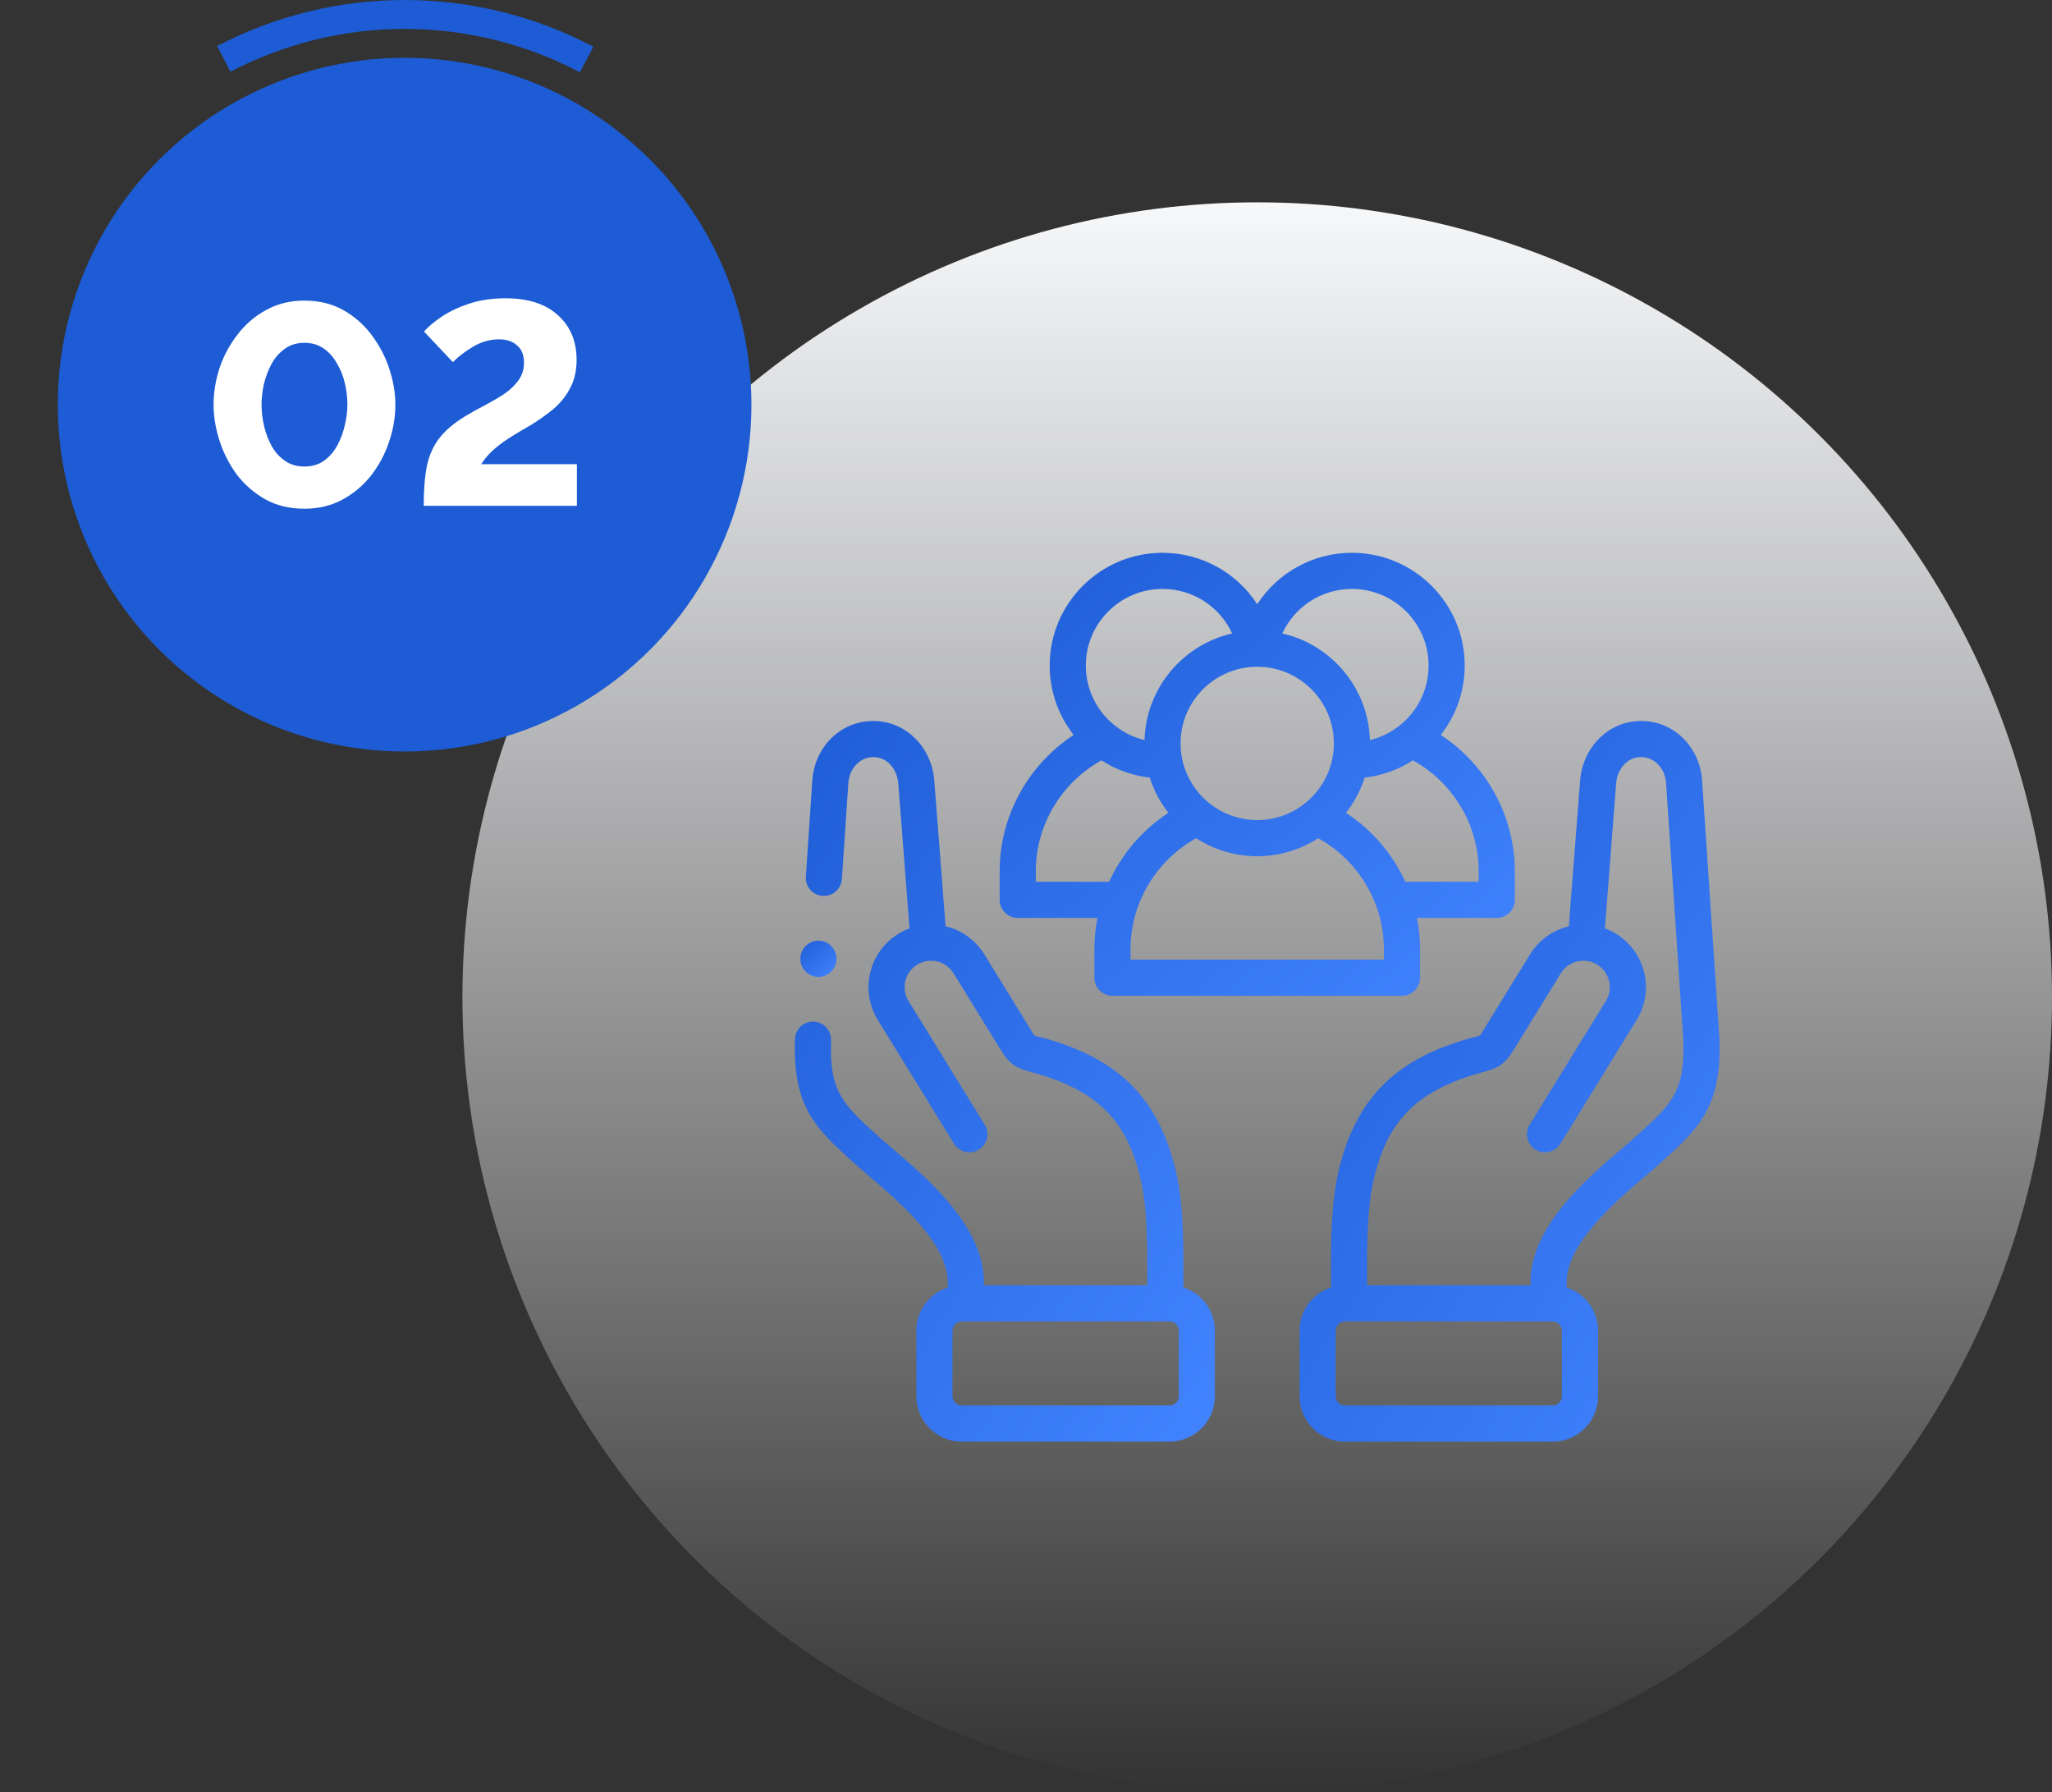 <svg width="142" height="124" viewBox="0 0 142 124" fill="none" xmlns="http://www.w3.org/2000/svg">
<rect x="0" y="0" width="142" height="124" fill="#333333" stroke="none"/>
<circle cx="87" cy="69" r="55" fill="url(#paint0_linear)"/>
<path d="M81.893 89.085V86.584C81.893 86.574 81.893 86.564 81.893 86.555C81.847 84.62 81.8 82.618 81.245 80.534C79.979 75.794 77.234 73.177 72.069 71.782C71.927 71.744 71.743 71.726 71.615 71.652C71.508 71.591 71.433 71.421 71.371 71.32L68.117 66.037C67.514 65.054 66.562 64.365 65.435 64.095L64.654 54.018C64.471 51.667 62.66 49.891 60.441 49.886C60.438 49.886 60.435 49.886 60.432 49.886C58.184 49.886 56.37 51.662 56.212 54.021L55.766 60.659C55.719 61.348 56.24 61.944 56.929 61.99C57.617 62.035 58.214 61.516 58.26 60.827L58.706 54.188C58.776 53.16 59.517 52.386 60.433 52.386H60.436C61.476 52.388 62.091 53.307 62.162 54.212L62.939 64.238C62.67 64.337 62.41 64.463 62.161 64.617C60.13 65.869 59.493 68.54 60.742 70.573L66.019 79.138C66.381 79.726 67.151 79.909 67.738 79.547C68.326 79.185 68.509 78.415 68.147 77.827L62.872 69.263C62.344 68.404 62.614 67.274 63.473 66.745C63.883 66.492 64.385 66.415 64.853 66.526C65.33 66.64 65.732 66.93 65.987 67.346L69.242 72.629C69.894 73.692 70.381 73.916 71.335 74.173L71.417 74.195C76.379 75.535 77.969 77.956 78.83 81.178C79.307 82.969 79.351 84.814 79.393 86.599V88.933H68.088V88.745C68.088 84.881 64.277 81.624 61.755 79.468C61.377 79.145 61.02 78.841 60.733 78.581L60.685 78.537C58.348 76.417 57.381 75.54 57.511 71.986C57.536 71.296 56.997 70.716 56.307 70.691C55.617 70.663 55.037 71.205 55.012 71.894C54.84 76.61 56.497 78.113 59.005 80.389L59.054 80.433C59.369 80.718 59.739 81.034 60.13 81.369C62.304 83.226 65.588 86.034 65.588 88.745V89.085C64.327 89.492 63.413 90.677 63.413 92.071V96.612C63.413 98.343 64.821 99.75 66.551 99.75H80.93C82.661 99.75 84.069 98.343 84.069 96.612V92.071C84.069 90.677 83.154 89.492 81.893 89.085ZM81.569 96.612C81.569 96.964 81.282 97.25 80.93 97.25H66.551C66.205 97.25 65.913 96.958 65.913 96.612V92.071C65.913 91.725 66.205 91.433 66.551 91.433H80.93C81.276 91.433 81.569 91.725 81.569 92.071V96.612Z" fill="url(#paint1_linear)"/>
<path d="M118.987 71.894C118.987 71.882 118.986 71.869 118.985 71.856L117.788 54.021C117.629 51.662 115.815 49.886 113.567 49.886C113.564 49.886 113.561 49.886 113.558 49.886C111.34 49.891 109.529 51.667 109.345 54.019L108.564 64.095C107.438 64.365 106.486 65.054 105.884 66.035L102.627 71.322C102.565 71.422 102.491 71.591 102.384 71.652C102.256 71.725 102.074 71.744 101.932 71.782C96.765 73.176 94.02 75.794 92.754 80.534C92.199 82.618 92.152 84.62 92.107 86.555C92.106 86.565 92.106 86.574 92.106 86.584V89.085C90.845 89.492 89.931 90.677 89.931 92.071V96.612C89.931 98.343 91.339 99.751 93.069 99.751H107.448C109.179 99.751 110.587 98.343 110.587 96.612V92.071C110.587 90.677 109.672 89.492 108.411 89.085V88.745C108.411 86.034 111.696 83.226 113.869 81.369C114.261 81.034 114.631 80.718 114.946 80.432L114.994 80.389C117.503 78.113 119.16 76.61 118.987 71.894ZM108.087 96.612C108.087 96.958 107.794 97.25 107.448 97.25H93.069C92.723 97.25 92.431 96.958 92.431 96.612V92.071C92.431 91.725 92.723 91.433 93.069 91.433H107.448C107.794 91.433 108.087 91.725 108.087 92.071V96.612ZM113.315 78.537L113.267 78.58C112.979 78.841 112.623 79.145 112.245 79.468C109.723 81.624 105.911 84.881 105.911 88.745V88.933H94.606V86.599C94.648 84.814 94.693 82.969 95.17 81.178C96.031 77.956 97.621 75.535 102.584 74.195L102.665 74.173C103.619 73.916 104.105 73.692 104.756 72.631L108.014 67.344C108.268 66.93 108.67 66.64 109.146 66.526C109.32 66.485 109.495 66.47 109.667 66.478C109.674 66.478 109.681 66.478 109.687 66.479C109.982 66.496 110.27 66.587 110.528 66.746C110.943 67.001 111.234 67.405 111.348 67.883C111.461 68.359 111.383 68.849 111.129 69.262L105.852 77.827C105.49 78.415 105.673 79.185 106.261 79.547C106.849 79.909 107.619 79.726 107.981 79.138L113.257 70.574C113.862 69.592 114.048 68.431 113.78 67.305C113.512 66.176 112.822 65.222 111.839 64.617C111.59 64.463 111.33 64.337 111.061 64.238L111.838 54.213C111.908 53.307 112.524 52.389 113.563 52.386H113.567C114.482 52.386 115.224 53.16 115.293 54.188L116.49 72.004C116.616 75.543 115.648 76.421 113.315 78.537Z" fill="url(#paint2_linear)"/>
<path d="M70.428 63.513H75.946C75.807 64.217 75.733 64.94 75.733 65.674V67.65C75.733 68.341 76.293 68.901 76.983 68.901H97.017C97.707 68.901 98.267 68.341 98.267 67.65V65.674C98.267 64.94 98.193 64.217 98.054 63.513H103.576C104.266 63.513 104.826 62.953 104.826 62.263V60.286C104.826 56.461 102.86 52.92 99.701 50.855C100.739 49.53 101.36 47.863 101.36 46.053C101.36 41.75 97.859 38.25 93.555 38.25C90.837 38.25 88.404 39.644 87.001 41.809C85.599 39.644 83.165 38.25 80.445 38.25C76.141 38.25 72.639 41.75 72.639 46.053C72.639 47.863 73.261 49.53 74.299 50.855C71.142 52.92 69.178 56.46 69.178 60.286V62.263C69.178 62.953 69.737 63.513 70.428 63.513ZM95.767 66.4H78.233V65.674C78.233 62.479 79.997 59.538 82.78 57.999C83.997 58.785 85.446 59.244 87 59.244C88.554 59.244 90.002 58.786 91.22 57.999C94.003 59.538 95.767 62.479 95.767 65.674V66.4H95.767ZM102.326 60.286V61.013H97.248C96.367 59.088 94.951 57.424 93.145 56.242C93.71 55.52 94.153 54.698 94.437 53.805C95.657 53.667 96.792 53.247 97.776 52.612C100.561 54.151 102.326 57.092 102.326 60.286ZM93.555 40.75C96.48 40.75 98.86 43.129 98.86 46.053C98.86 48.549 97.126 50.646 94.799 51.208C94.694 47.603 92.134 44.606 88.736 43.831C89.585 41.988 91.443 40.75 93.555 40.75ZM87 46.134C89.925 46.134 92.305 48.513 92.305 51.437C92.305 54.363 89.925 56.744 87 56.744C84.075 56.744 81.695 54.363 81.695 51.437C81.695 48.513 84.075 46.134 87 46.134ZM80.445 40.75C82.559 40.75 84.418 41.988 85.265 43.831C81.866 44.605 79.306 47.603 79.201 51.208C76.874 50.646 75.14 48.549 75.14 46.053C75.139 43.129 77.519 40.75 80.445 40.75ZM71.678 60.286C71.678 57.091 73.441 54.151 76.224 52.612C77.208 53.247 78.343 53.667 79.563 53.805C79.848 54.698 80.29 55.52 80.855 56.242C79.049 57.424 77.633 59.088 76.752 61.013H71.678V60.286Z" fill="url(#paint3_linear)"/>
<path d="M56.637 67.593C57.327 67.593 57.887 67.03 57.887 66.34C57.887 65.649 57.327 65.09 56.637 65.09C55.946 65.09 55.387 65.649 55.387 66.34V66.347C55.387 67.037 55.946 67.593 56.637 67.593Z" fill="url(#paint4_linear)"/>
<path d="M40.596 4.118C36.728 2.078 32.422 1.008 28.048 1C23.674 0.992 19.364 2.047 15.489 4.074" stroke="#1D5CD4" stroke-width="2"/>
<circle cx="28" cy="28" r="24" fill="#1D5CD4"/>
<path d="M21.06 35.2C20.033 35.2 19.127 34.98 18.34 34.54C17.553 34.087 16.893 33.507 16.36 32.8C15.84 32.08 15.447 31.3 15.18 30.46C14.913 29.62 14.78 28.8 14.78 28C14.78 27.147 14.92 26.293 15.2 25.44C15.493 24.587 15.913 23.813 16.46 23.12C17.007 22.413 17.667 21.853 18.44 21.44C19.213 21.013 20.087 20.8 21.06 20.8C22.1 20.8 23.013 21.027 23.8 21.48C24.587 21.933 25.24 22.52 25.76 23.24C26.293 23.96 26.693 24.74 26.96 25.58C27.227 26.42 27.36 27.227 27.36 28C27.36 28.867 27.213 29.727 26.92 30.58C26.64 31.42 26.227 32.193 25.68 32.9C25.133 33.593 24.467 34.153 23.68 34.58C22.907 34.993 22.033 35.2 21.06 35.2ZM18.1 28C18.1 28.493 18.16 28.993 18.28 29.5C18.4 30.007 18.58 30.473 18.82 30.9C19.06 31.313 19.367 31.647 19.74 31.9C20.113 32.153 20.553 32.28 21.06 32.28C21.593 32.28 22.047 32.147 22.42 31.88C22.807 31.6 23.113 31.247 23.34 30.82C23.58 30.38 23.753 29.913 23.86 29.42C23.98 28.927 24.04 28.453 24.04 28C24.04 27.507 23.98 27.007 23.86 26.5C23.74 25.993 23.553 25.533 23.3 25.12C23.06 24.693 22.753 24.353 22.38 24.1C22.007 23.847 21.567 23.72 21.06 23.72C20.54 23.72 20.087 23.86 19.7 24.14C19.327 24.407 19.02 24.76 18.78 25.2C18.553 25.627 18.38 26.087 18.26 26.58C18.153 27.073 18.1 27.547 18.1 28ZM29.321 35C29.321 33.907 29.394 32.987 29.541 32.24C29.701 31.493 29.987 30.853 30.401 30.32C30.814 29.787 31.401 29.287 32.161 28.82C32.601 28.553 33.054 28.3 33.521 28.06C34.001 27.807 34.447 27.547 34.861 27.28C35.274 27 35.607 26.687 35.861 26.34C36.127 25.98 36.261 25.567 36.261 25.1C36.261 24.567 36.101 24.167 35.781 23.9C35.474 23.62 35.061 23.48 34.541 23.48C33.901 23.48 33.294 23.653 32.721 24C32.161 24.333 31.701 24.687 31.341 25.06L29.341 22.94C29.634 22.607 30.047 22.26 30.581 21.9C31.127 21.54 31.767 21.24 32.501 21C33.247 20.76 34.074 20.64 34.981 20.64C36.554 20.64 37.767 21.033 38.621 21.82C39.474 22.593 39.901 23.62 39.901 24.9C39.901 25.647 39.754 26.293 39.461 26.84C39.181 27.387 38.801 27.867 38.321 28.28C37.841 28.68 37.307 29.06 36.721 29.42C35.921 29.873 35.301 30.253 34.861 30.56C34.434 30.867 34.107 31.14 33.881 31.38C33.654 31.62 33.461 31.867 33.301 32.12H39.921V35H29.321Z" fill="white"/>
<defs>
<linearGradient id="paint0_linear" x1="87" y1="14" x2="87" y2="124" gradientUnits="userSpaceOnUse">
<stop stop-color="#F7F8FA"/>
<stop offset="1" stop-color="#F7F8FA" stop-opacity="0"/>
</linearGradient>
<linearGradient id="paint1_linear" x1="53.863" y1="48.328" x2="98.59" y2="76.033" gradientUnits="userSpaceOnUse">
<stop stop-color="#1D5CD4"/>
<stop offset="1" stop-color="#4283FF"/>
</linearGradient>
<linearGradient id="paint2_linear" x1="88.794" y1="48.328" x2="133.521" y2="76.034" gradientUnits="userSpaceOnUse">
<stop stop-color="#1D5CD4"/>
<stop offset="1" stop-color="#4283FF"/>
</linearGradient>
<linearGradient id="paint3_linear" x1="67.784" y1="37.292" x2="97.815" y2="74.405" gradientUnits="userSpaceOnUse">
<stop stop-color="#1D5CD4"/>
<stop offset="1" stop-color="#4283FF"/>
</linearGradient>
<linearGradient id="paint4_linear" x1="55.289" y1="65.011" x2="57.793" y2="67.668" gradientUnits="userSpaceOnUse">
<stop stop-color="#1D5CD4"/>
<stop offset="1" stop-color="#4283FF"/>
</linearGradient>
</defs>
</svg>
